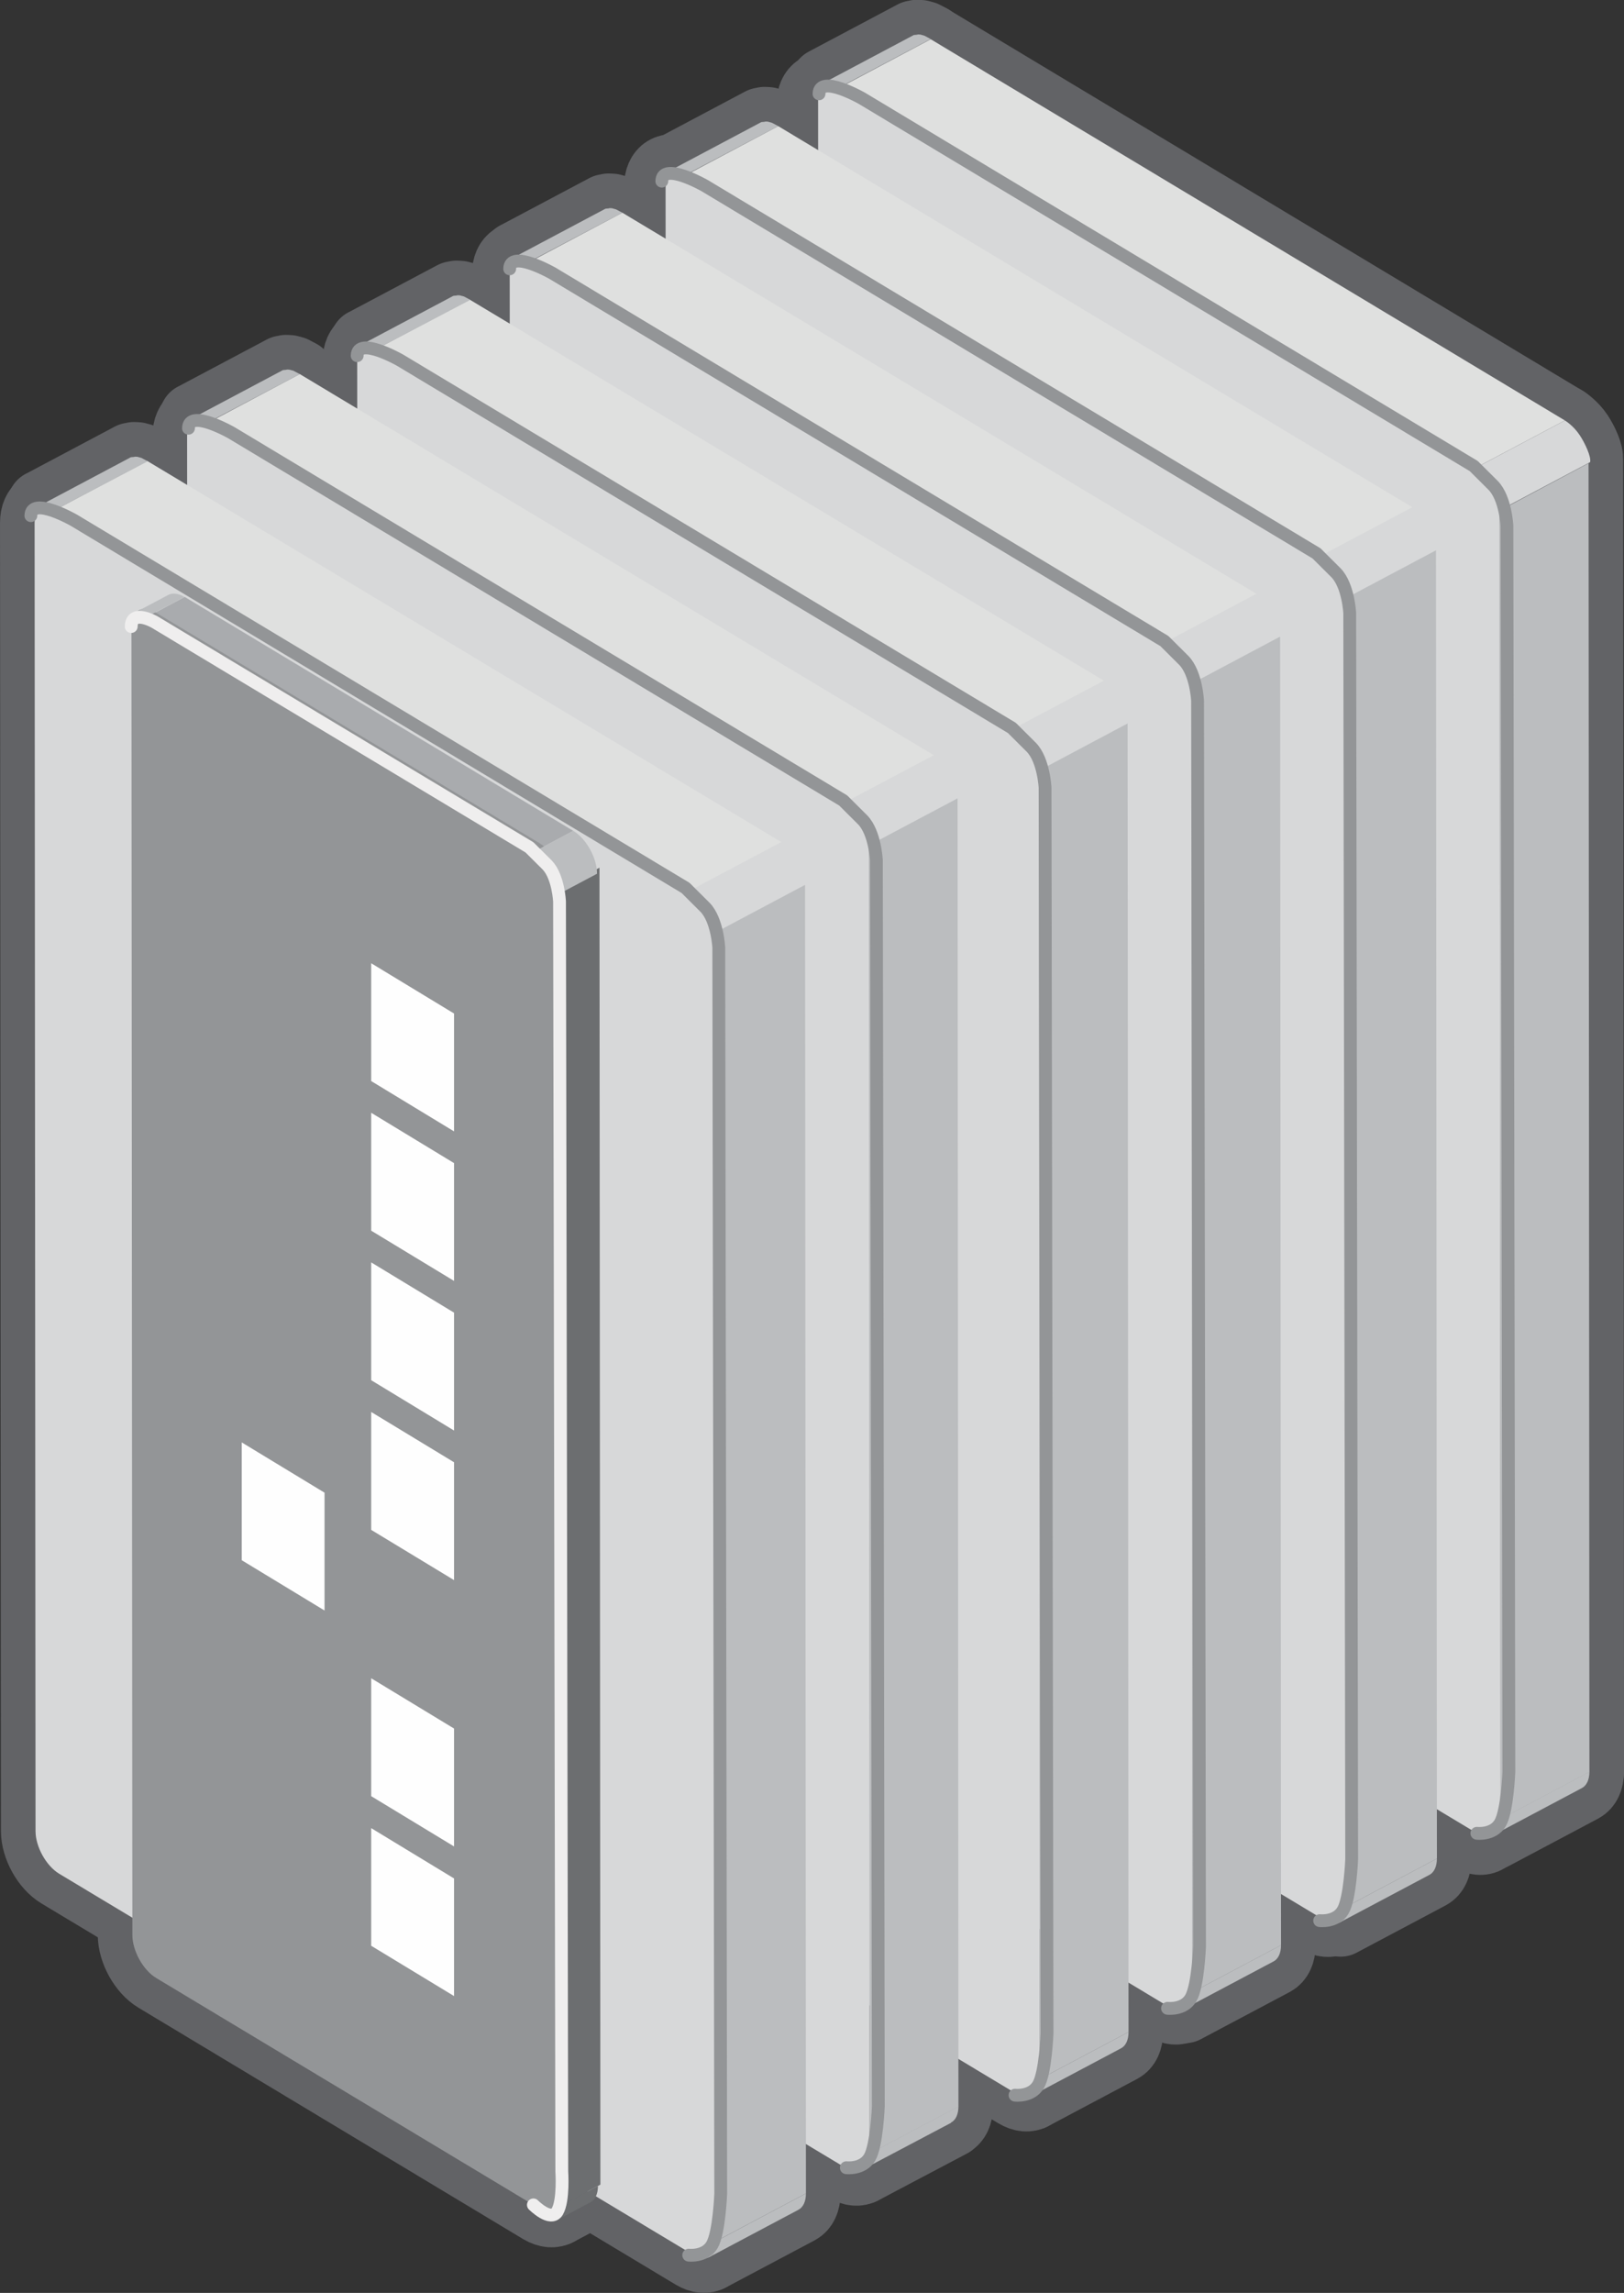 <svg xmlns="http://www.w3.org/2000/svg" xmlns:xlink="http://www.w3.org/1999/xlink" viewBox="0 0 66.553 93.942"><rect x="0" y="0" width="66.553" height="93.942" fill="#333333" stroke="none"/><style><![CDATA[.K{fill:#bbbdbf}.L{fill:#d7d8d9}.M{fill:#dfe0df}.N{stroke-linejoin:round}.O{stroke-width:.525}.P{stroke-linecap:round}]]></style><g fill="none" stroke="#626366" stroke-width="2.835" class="N"><path d="M60.2 19.312c.53.318.968 1.11.97 1.756l.037 53.61c0 .647-.438.904-.967.585L34.25 59.65c-.536-.322-.974-1.106-.974-1.752l-.038-53.612c-.001-.647.437-.912.973-.59L60.2 19.312z"/><path d="M53.95 22.673c.53.318.968 1.11.97 1.756l.037 53.61c0 .647-.438.904-.967.585L28.004 63.01c-.536-.322-.974-1.106-.974-1.752l-.038-53.612c-.001-.647.437-.912.973-.59L53.95 22.673z"/><path d="M47.716 26.264c.53.318.968 1.11.97 1.756l.037 53.61c0 .647-.438.904-.967.585L21.77 66.6c-.536-.322-.974-1.106-.974-1.752l-.038-53.61c-.001-.647.437-.912.973-.59l25.986 15.615z"/><use xlink:href="#B"/><path d="M34.627 32.875c.53.318.968 1.1.97 1.756l.037 53.6c0 .647-.438.904-.967.585L8.68 73.214c-.536-.322-.974-1.106-.974-1.752l-.038-53.6c-.001-.647.437-.912.973-.6l25.986 15.613zM56.5 22.8l3.644-1.935.038 53.612-3.645 1.934z"/><use xlink:href="#C"/><use xlink:href="#C" x="-6.387" y="3.546"/><use xlink:href="#C" x="-12.637" y="7.106"/><use xlink:href="#D"/><use xlink:href="#E"/><use xlink:href="#F"/><use xlink:href="#G"/><use xlink:href="#H"/><use xlink:href="#H" x="-6.388" y="3.548"/><use xlink:href="#I"/><use xlink:href="#H" x="-19.607" y="10.161"/><use xlink:href="#H" x="-25.839" y="13.731"/><use xlink:href="#E" x="32.107" y="-17.278"/><path d="M34.498 3.543l3.645-1.935L64.13 17.226l-3.645 1.933zm26.955 17.372L65.1 18.98l.037 53.6-3.645 1.934z"/><use xlink:href="#J"/><use xlink:href="#K"/><path d="M24.296 89.83l-1.457.774c.2-.1.308-.334.308-.67l1.458-.774c0 .337-.12.57-.3.67zM6.35 25.082l1.458-.773 15.785 9.483-1.458.774z"/><path d="M23.11 36.324l1.458-.775.038 53.612-1.458.775z"/><path d="M22.135 34.567l1.458-.774c.535.322.974 1.113.974 1.758l-1.458.774c0-.646-.438-1.436-.974-1.758z"/><use xlink:href="#L"/><use xlink:href="#M"/><path d="M18.607 52.48l-3.395-2.058v-4.83l3.395 2.062z"/><use xlink:href="#M" y="12.256"/><path d="M18.607 64.738l-3.395-2.058v-4.83l3.395 2.06zM13.3 65.984l-3.393-2.06v-4.827l3.393 2.06zm5.307 9.666l-3.395-2.06v-4.83l3.395 2.06zm0 6.13l-3.395-2.06V74.9l3.395 2.062z"/></g><path d="M64.13 17.226l-3.645 1.933L34.498 3.543l3.645-1.935z" class="M"/><path d="M65.136 72.6l-3.645 1.934-.038-53.61L65.1 18.98z" class="K"/><path d="M60.486 19.16c.53.318.968 1.11.97 1.756l.037 53.61c0 .647-.438.904-.967.585L34.537 59.497c-.536-.322-.974-1.106-.974-1.752l-.037-53.612c-.001-.647.437-.912.973-.59L60.486 19.16z" class="L"/><path d="M57.88 20.784l-3.645 1.932L28.248 7.102l3.645-1.934z" class="M"/><path d="M58.886 76.148l-3.645 1.934-.038-53.6 3.645-1.935z" class="K"/><path d="M54.236 22.718c.53.318.968 1.11.97 1.756l.037 53.61c0 .647-.438.904-.967.585L28.288 63.055c-.536-.322-.974-1.106-.974-1.752L27.276 7.69c-.001-.647.437-.912.973-.59l25.987 15.616z" class="L"/><path d="M51.492 24.33l-3.645 1.934L21.86 10.65l3.645-1.935z" class="M"/><path d="M52.498 79.695l-3.645 1.934-.037-53.61 3.644-1.937z" class="K"/><path d="M47.847 26.264c.53.318.968 1.11.97 1.756l.037 53.61c0 .647-.438.904-.967.585L21.9 66.6c-.536-.322-.974-1.106-.974-1.752l-.038-53.61c-.001-.647.437-.912.973-.59l25.987 15.616z" class="L"/><path d="M45.242 27.89l-3.645 1.934L15.6 14.208l3.645-1.935z" class="M"/><path d="M46.248 83.254l-3.645 1.934-.037-53.61 3.644-1.937z" class="K"/><use xlink:href="#B" class="L"/><path d="M38.272 30.944l-3.645 1.93L8.64 17.263l3.645-1.937z" class="M"/><path d="M39.278 86.31l-3.645 1.933-.036-53.6 3.645-1.934z" class="K"/><path d="M34.627 32.877c.53.318.968 1.11.97 1.756l.037 53.61c0 .647-.438.904-.967.585L8.68 73.214c-.536-.322-.974-1.106-.974-1.752l-.038-53.6c-.001-.647.437-.912.973-.59l25.986 15.614z" class="L"/><path d="M32.022 34.502l-3.644 1.934L2.39 20.822l3.645-1.936z" class="M"/><path d="M33.028 89.867L29.384 91.8l-.037-53.61 3.645-1.936z" class="K"/><use xlink:href="#K" class="L"/><path d="M7.57 24.458l15.922 9.583-1.47.783L6.1 25.24z" fill="#a9abae"/><path d="M24.567 35.55l.038 53.956-1.458.78-.038-53.958z" fill="#6c6e70"/><use xlink:href="#L" fill="#939597"/><g fill="#fefefe"><use xlink:href="#M"/><path d="M18.607 52.48l-3.395-2.058v-4.83l3.395 2.062z"/><use xlink:href="#M" y="12.256"/><path d="M18.607 64.738l-3.395-2.058v-4.83l3.395 2.06zM13.3 65.984l-3.393-2.06v-4.827l3.393 2.06zm5.307 9.666l-3.395-2.06v-4.83l3.395 2.06zm0 6.13l-3.395-2.06V74.9l3.395 2.062z"/></g><g class="L"><path d="M60.2 19.312c.46.407.336.272.572.555.29.347.463 1.155.463 1.155l3.93-2.088c.05-.222-.214-.784-.422-1.097-.26-.4-.612-.61-.612-.61l-3.93 2.086z"/><use xlink:href="#J" x="-32.108" y="17.276"/><use xlink:href="#J" x="-25.859" y="13.717"/><use xlink:href="#J" x="-18.889" y="10.663"/><use xlink:href="#J" x="-12.639" y="7.104"/><use xlink:href="#J" x="-6.251" y="3.558"/></g><g class="K"><use xlink:href="#E" x="32.107" y="-17.278"/><use xlink:href="#C"/><use xlink:href="#C" x="-6.387" y="3.546"/><use xlink:href="#C" x="-12.637" y="7.106"/><use xlink:href="#D"/><use xlink:href="#E"/><use xlink:href="#H"/><use xlink:href="#H" x="-6.388" y="3.548"/><use xlink:href="#I"/><use xlink:href="#H" x="-19.607" y="10.161"/><use xlink:href="#H" x="-25.839" y="13.731"/></g><use xlink:href="#N" fill="none" stroke="#939597" class="N O P"/><g class="K"><use xlink:href="#G"/><use xlink:href="#F"/><path d="M22.035 34.814l1.458-.774c.535.322.974 1.113.974 1.758l-1.458.774c0-.646-.438-1.435-.974-1.758z"/></g><path d="M24.196 90.23l-1.457.774c.19-.1.308-.334.308-.67l1.458-.774c0 .337-.12.57-.31.67z" fill="#6c6e70"/><g fill="none" class="N O P"><path d="M5.377 25.67c.01-.736.973-.176.973-.176l15.348 9.223.727.723c.456.475.505 1.492.505 1.492l.093 52.034s.082 1.19-.184 1.64-.98-.27-.98-.27" stroke="#efeeee"/><g stroke="#939597"><use xlink:href="#N" x="19.622" y="-10.114"/><use xlink:href="#N" x="6.459" y="-3.583"/><use xlink:href="#N" x="13.372" y="-6.555"/><use xlink:href="#N" x="25.857" y="-13.706"/><use xlink:href="#N" x="32.299" y="-17.284"/></g></g><defs ><path id="B" d="M41.597 29.823c.53.318.968 1.11.97 1.756l.037 53.61c0 .647-.438.904-.967.585L15.65 70.16c-.536-.322-.974-1.106-.974-1.752l-.038-53.61c-.001-.647.437-.912.973-.59l25.987 15.615z"/><path id="C" d="M58.58 76.814l-3.645 1.935c.188-.1.305-.33.305-.666l3.645-1.935c0 .335-.118.567-.305.666z"/><path id="D" d="M38.973 86.975L35.328 88.9c.188-.1.305-.33.305-.666l3.645-1.935c0 .335-.118.567-.305.666z"/><path id="E" d="M32.723 90.535l-3.645 1.935c.188-.1.305-.33.305-.666l3.645-1.935c0 .333-.118.566-.305.666z"/><path id="F" d="M5.436 25.15l1.458-.774c.175-.092.408-.073.665.082L6.1 25.23c-.257-.154-.5-.174-.665-.08z"/><path id="G" d="M33.805 3.378s.147-.062.307-.01l.16.052.21.115L38.143 1.6l-.266-.14-.162-.044-.14-.007c.14.007-.125.025-.125.025l-3.645 1.935z"/><path id="H" d="M27.555 6.935s.147-.062.307-.01l.16.052.21.115 3.663-1.924-.266-.14-.162-.044-.14-.007c.14.007-.125.025-.125.025l-3.645 1.935z"/><path id="I" d="M14.935 14.052s.147-.062.307-.01l.16.052.21.115 3.663-1.924-.266-.14-.163-.043-.14-.007c.14.007-.125.025-.125.025l-3.644 1.934z"/><path id="J" d="M60.486 19.16c.426.377.312.252.53.514.27.322.43 1.07.43 1.07l3.645-1.935c.046-.206-.198-.727-.39-1.017-.24-.36-.568-.566-.568-.566l-3.645 1.934z"/><path id="K" d="M28.378 36.436c.53.318.968 1.11.97 1.756l.037 53.61c0 .647-.438.904-.967.585L2.43 76.772c-.536-.322-.974-1.106-.974-1.752l-.038-53.6c-.001-.647.437-.912.973-.59l25.987 15.615z"/><path id="L" d="M22.135 34.566c.536.322.974 1.112.974 1.758l.038 53.613c0 .646-.437.9-.973.588L6.4 81.04c-.537-.323-.975-1.114-.975-1.76l-.038-53.61c0-.645.437-.91.973-.588l15.785 9.484z"/><path id="M" d="M18.607 46.354l-3.395-2.062v-4.827l3.395 2.06z"/><path id="N" d="M1.265 21.128c.012-.813 1.76.185 1.76.185l25.07 15.065.803.8c.504.525.558 1.648.558 1.648l.08 51.05s-.062 1.603-.356 2.102-.956.418-.956.418"/></defs></svg>